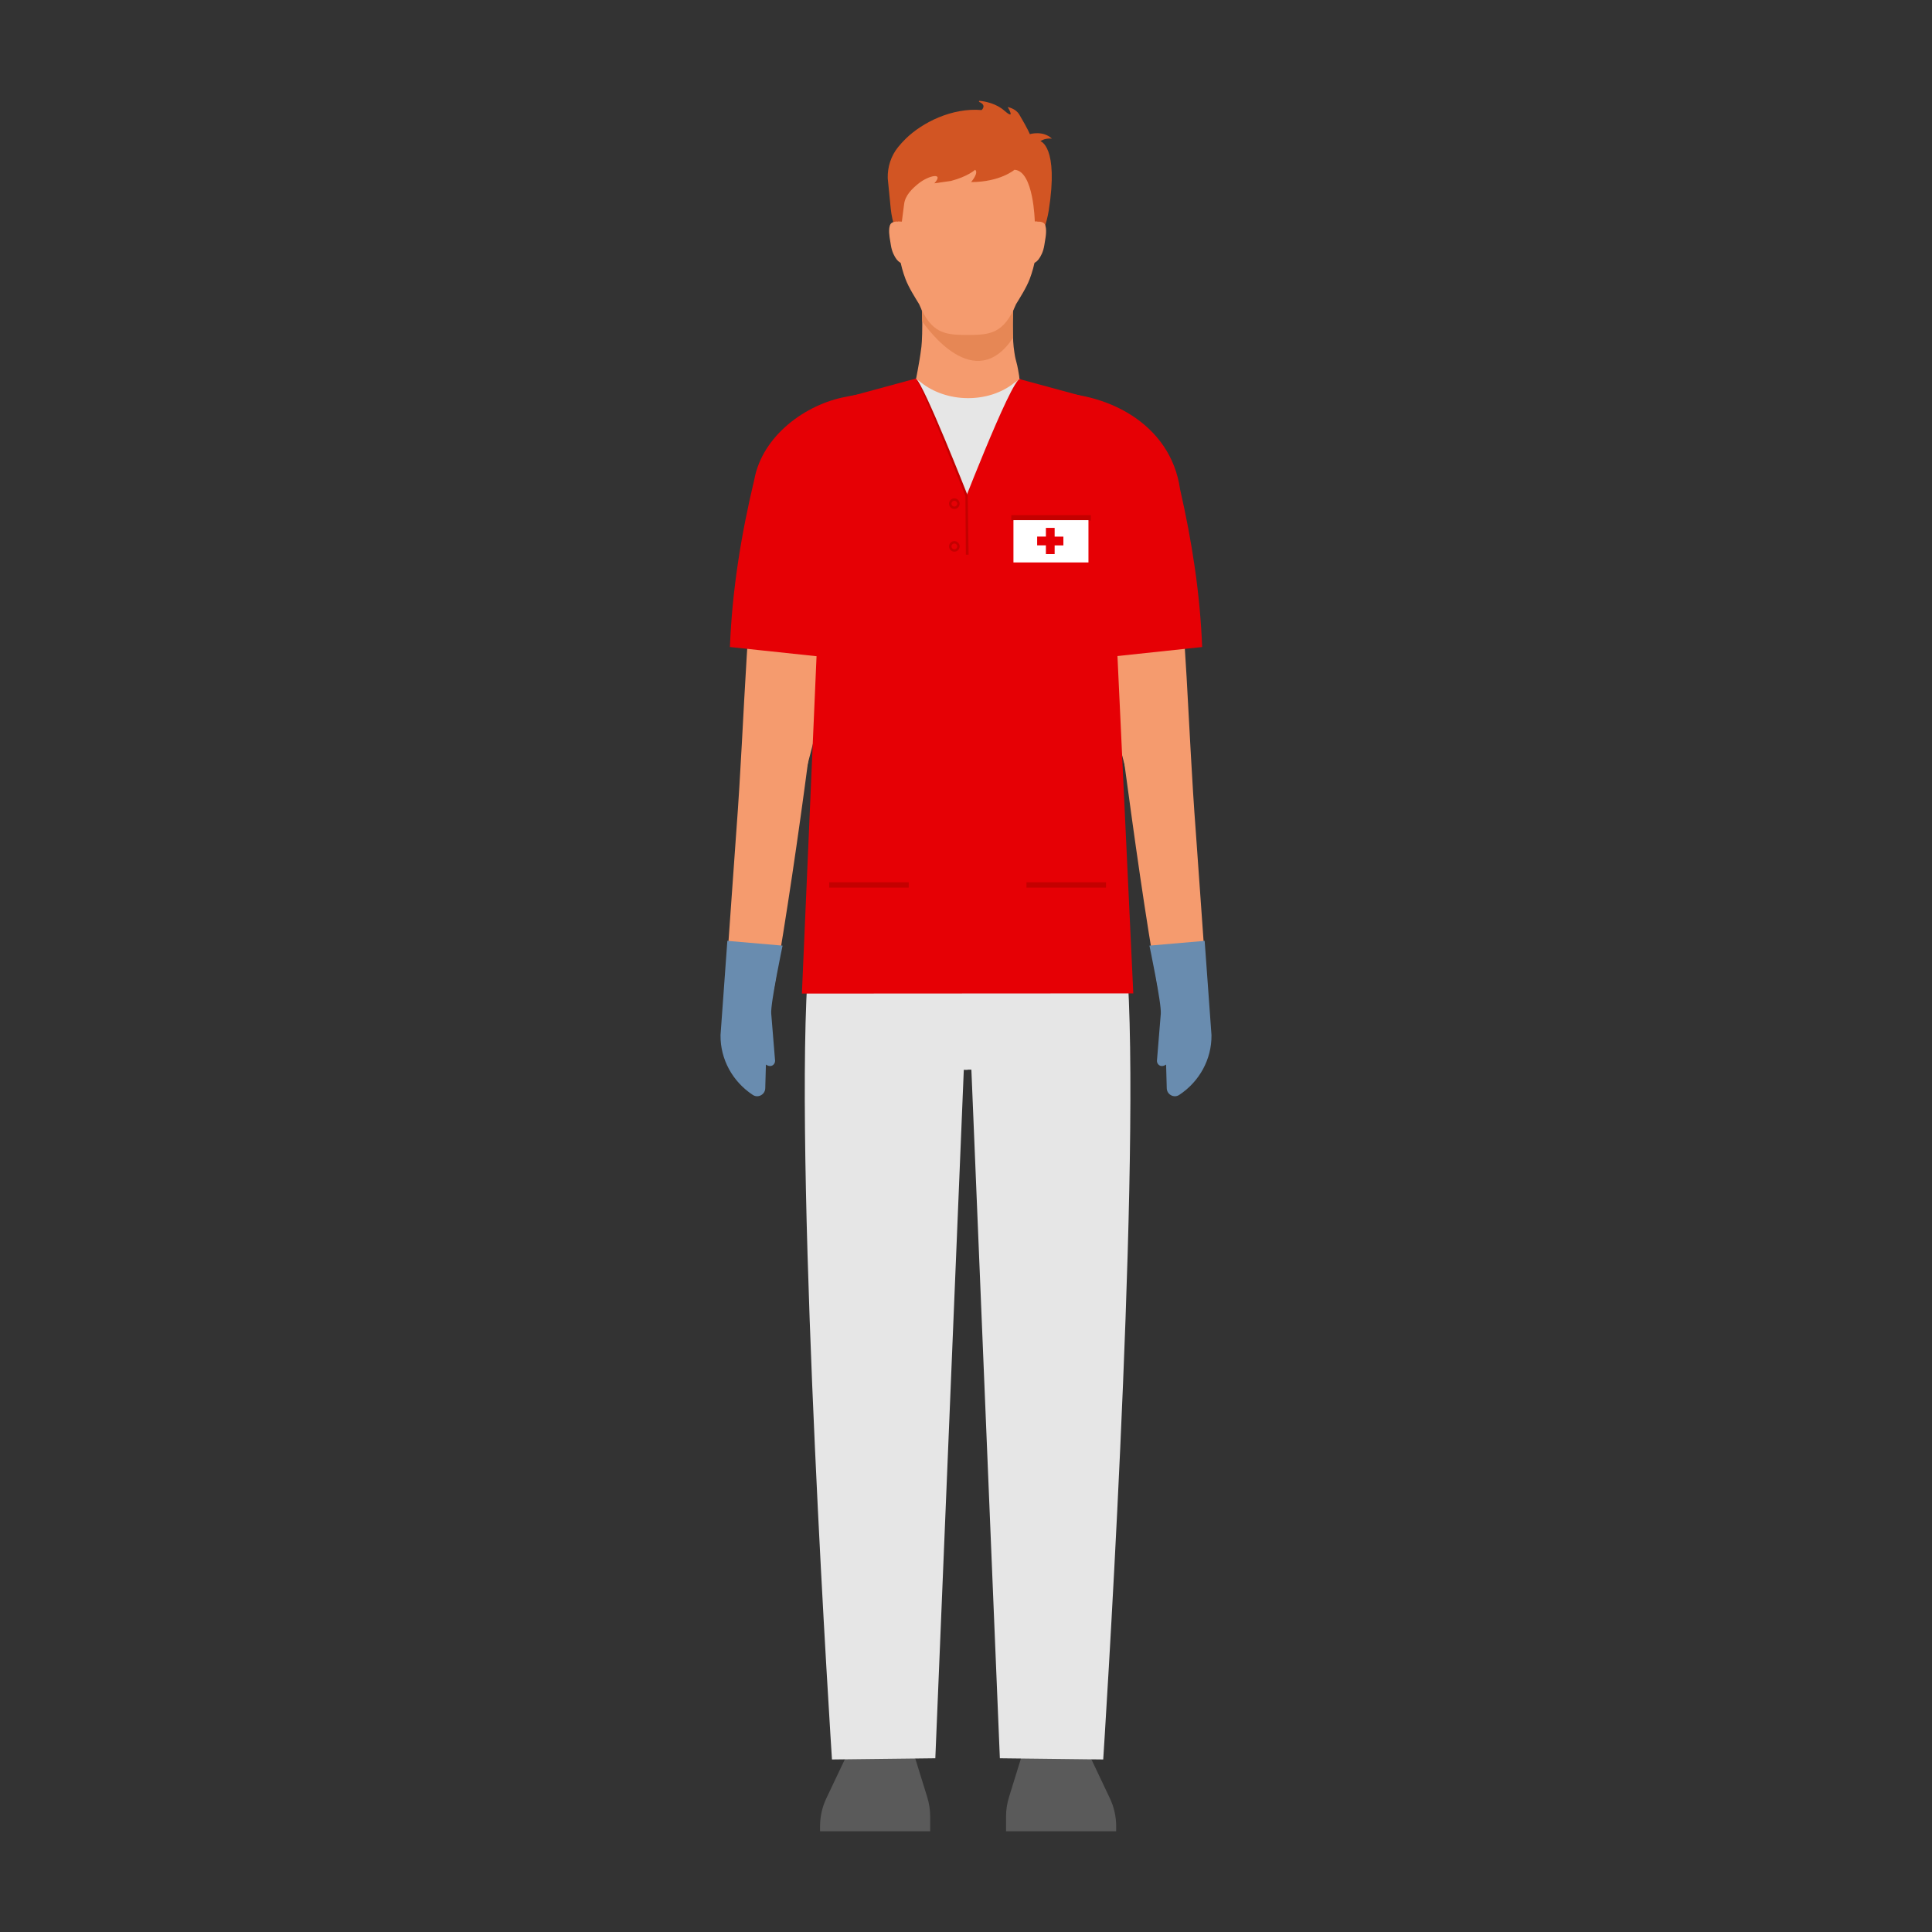 <?xml version="1.0" encoding="UTF-8"?>
<svg xmlns="http://www.w3.org/2000/svg" id="Ebene_1" viewBox="0 0 200 200">
  <rect x="0" y="0" width="200" height="200" fill="#333333" stroke="none"/>
  <defs>
    <style>.cls-1{fill:#f59b6e;}.cls-2{fill:#e68755;}.cls-3{fill:#e6e6e6;}.cls-4{fill:#698caf;}.cls-5{fill:#fff;}.cls-6{fill:#d25523;}.cls-7{fill:#c40000;}.cls-8{fill:#5a5a5a;}.cls-9{fill:#e60005;}</style>
  </defs>
  <path class="cls-6" d="M94.711,30.251c-.555-1.036-.988-2.696-1.484-4.595-.354-1.355-.879-2.656-1.017-4.049l-.312-3.145v-0c-.033-1.178.339-2.335,1.084-3.248.225-.276.486-.567.785-.859,1.714-1.675,4.783-3.223,7.85-2.963,0,0,.568-.493-.236-.831-.069-.029-.042-.133.033-.125.652.071,1.73.297,2.543,1.008,1.248,1.092.36-.359.36-.359,0,0,.816.127,1.2.774.912,1.541,1.092,2.028,1.092,2.028,0,0,1.352-.416,2.288.468,0,0-.676-.104-1.196.26,0,0,1.918.521.861,7.194-.198,1.249-.657,2.43-1.075,3.623-.728,2.077-1.353,4.012-2.046,5.159-2.069,3.423-8.84,3.186-10.729-.34Z"></path>
  <polyline class="cls-1" points="91.142 99.098 91.057 133.897 91.142 181.892"></polyline>
  <path class="cls-1" d="M97.87,99.115c.528,13.801-.15,27.591-.689,41.381-.551,13.795-1.291,27.591-2.522,41.39l-7.034.012c-1.28-13.799-2.069-27.601-2.669-41.403-.591-13.798-1.111-27.606-.542-41.413 0.0 0,13.456.033,13.456.033h0Z"></path>
  <polyline class="cls-1" points="109.246 99.098 109.331 133.897 109.246 181.892"></polyline>
  <path class="cls-1" d="M115.974,99.082c.777,27.642-.956,55.254-3.211,82.816-0-0-7.034-.012-7.034-.012-1.231-13.799-1.971-27.595-2.522-41.39-.539-13.79-1.217-27.58-.689-41.381-0.0 0,13.456-.033,13.456-.033h0Z"></path>
  <path class="cls-8" d="M84.892,189.053v.52s11.4,0,11.4,0v-1.529c0-.676-.102-1.349-.302-1.995l-1.355-4.379h-6.961l-2.131,4.491c-.429.904-.652,1.892-.652,2.893Z"></path>
  <path class="cls-8" d="M115.546,189.053v.52h-11.4v-1.529c0-.676.102-1.349.302-1.995l1.355-4.379h6.961s2.131,4.491,2.131,4.491c.429.904.652,1.892.652,2.893Z"></path>
  <path class="cls-3" d="M88.8,77.022s-4.417,10.757-5.224,24.393c-1.292,21.819,2.549,80.724,2.549,80.724l10.7-.124,3.49-84.383-11.515-20.61Z"></path>
  <path class="cls-3" d="M111.53,77.022s4.417,10.757,5.224,24.393c1.292,21.819-2.549,80.724-2.549,80.724l-10.7-.124-3.49-84.383,11.515-20.61Z"></path>
  <path class="cls-1" d="M107.388,44.568c4.077.821,8.445,2.529,9.137,6.087.75,3.858,2.126,14.429,2.999,24.63.983,11.48,2.88,26.819,2.88,26.819"></path>
  <path class="cls-1" d="M108.171,40.675c4.786.507,10.488,2.697,12.287,7.845.586,1.839.718,3.862,1.003,5.699,1.383,10.57,1.517,21.249,2.322,31.799l1.122,15.777-5.004.619c-2.741-15.491-4.332-31.475-6.948-46.954-.227-1.369-.447-2.721-.722-3.995-1.063-1.624-3.66-2.277-5.627-3.003-0.0 0,1.567-7.786,1.567-7.786h0Z"></path>
  <path class="cls-1" d="M92.62,44.568c-4.077.821-8.445,2.529-9.137,6.087-.75,3.858-2.126,14.429-2.999,24.63-.983,11.48-2.88,26.819-2.88,26.819"></path>
  <path class="cls-1" d="M93.404,48.461c-1.756.572-3.969,1.356-5.179,2.418-.288.301-.376.362-.462.634-1.624,9.015-2.956,18.131-4.103,27.28-1.002,7.638-2.242,16.066-3.552,23.62 0.0 0-5.004-.619-5.004-.619l1.122-15.777c.918-12.017.963-24.184,2.969-36.164,1.066-5.907,7.45-8.692,12.643-9.179-0-0,1.567,7.786,1.567,7.786h0Z"></path>
  <path class="cls-9" d="M93.404,48.461c-1.521.84-3.419,1.735-4.43,2.857-.368.412-.299.613-.169.47.019-.01.064-.103.063-.047-.339,3.13-.595,6.285-.967,9.445-.284,2.334-.573,4.673-1.011,6.997l-11.329-1.204c.226-5.837,1.153-11.623,2.521-17.323.828-4.564,5.339-7.823,9.494-8.579,1.468-.322,2.878-.447,4.26-.402l1.568,7.786h0Z"></path>
  <path class="cls-9" d="M108.171,40.675c6.22-.256,13.004,3.097,13.986,9.951,1.233,5.399,2.079,10.842,2.289,16.354-0.0 0-11.329,1.204-11.329,1.204-.997-5.433-1.398-10.98-1.978-16.442-.001-.056.044.037.063.047.13.143.199-.058-.169-.47-1.012-1.123-2.906-2.015-4.43-2.857-0.0 0,1.567-7.786,1.567-7.786h0Z"></path>
  <path class="cls-3" d="M100.185,90.834v.02h-15.961c0,2.443-.539,5.808-.539,9.042,0,8.204,7.113,10.856,16.46,10.856l.04-.02c9.346,0,16.463-2.652,16.463-10.856,0-3.234-.541-6.599-.541-9.042h-15.921Z"></path>
  <polygon class="cls-9" points="114.735 47.81 112.263 41.069 102.38 38.387 97.757 38.387 87.875 41.069 85.403 47.81 83.012 102.855 117.318 102.835 114.735 47.81"></polygon>
  <path class="cls-1" d="M95.385,35.896c.124-1.009.217-5.72-.466-6.411-1.295-1.311,11.772-1.316,10.478-.005-.682.691-.59,5.407-.466,6.417.23,1.871.237.943.569,3.008,0,0,.045.413.045.626,0,2.419-2.961,4.38-5.38,4.38-2.419,0-5.38-1.961-5.38-4.38,0-.212.369-1.762.599-3.634Z"></path>
  <path class="cls-2" d="M104.87,34.972c-.039-.981-.041-2.429.065-3.606l-9.573-.228c.069.65.1,1.402.108,2.125.518.756,5.449,7.639,9.4,1.708Z"></path>
  <path class="cls-1" d="M107.379,19.305c0-3.836-3.216-6.914-7.214-6.914h-0c-3.998,0-7.214,3.078-7.214,6.914,0,.041-.005,4.096-.008,5.063-.006,1.544.248,3.083.794,4.52.342.899,1.009,1.939,1.409,2.596,1.263,3.041,2.645,3.19,5.018,3.19h0c2.374,0,3.755-.149,5.018-3.19.401-.657,1.067-1.697,1.41-2.596.547-1.437.8-2.975.794-4.52-.003-.967-.008-5.022-.008-5.063Z"></path>
  <path class="cls-1" d="M108.149,23.204c-.281-.472-1.616-.241-1.777-.038-.09-.243-.112,1.107-.154,1.403-.014.103-.049.317-.079.506-.049.301-.062.607-.032.899.117,1.132.598,1.268.691,1.284.001 0.0.001 0.0.002 0.0.001 0.0.001 0.0.002 0.0.094.014.593.037,1.055-1.002.119-.268.201-.563.249-.864.03-.189.064-.403.082-.505.052-.294.223-1.241-.04-1.683Z"></path>
  <path class="cls-1" d="M92.182,23.204c.281-.472,1.616-.241,1.777-.038.09-.243.112,1.107.154,1.403.014.103.049.317.079.506.049.301.062.607.032.899-.117,1.132-.598,1.268-.691,1.284-.001 0-.001 0-.002 0-.001 0-.001 0-.002 0-.094.014-.593.037-1.055-1.002-.119-.268-.201-.563-.249-.864-.03-.189-.064-.403-.082-.505-.052-.294-.223-1.241.04-1.683Z"></path>
  <path class="cls-3" d="M105.028,39.61c-2.686,2.177-7.047,2.123-9.733-.054l-.477-.347-3.147,3.995,8.487,8.078,8.525-8.163-3.094-3.883-.561.374Z"></path>
  <path class="cls-9" d="M105.592,39.24c-.9-.074-6.616,14.816-6.616,14.816l15.227-9.859-8.611-4.957Z"></path>
  <path class="cls-7" d="M94.817,39.21c.788.467,5.359,12.094,5.359,12.094l.094,6.118h-.345l-3.602-6.635-4.047-6.494,2.541-5.082Z"></path>
  <path class="cls-9" d="M94.786,39.21c.327-.027,5.155,12.141,5.155,12.141l.047,6.443-13.876-13.433,8.674-5.152Z"></path>
  <rect class="cls-7" x="108.529" y="49.49" width=".557" height="8.235" transform="translate(55.2 162.416) rotate(-90)"></rect>
  <path class="cls-7" d="M98.794,52.688c-.303,0-.549-.246-.549-.549s.246-.549.549-.549c.302,0,.548.246.548.549s-.246.549-.548.549ZM98.794,51.84c-.165,0-.299.134-.299.299s.134.299.299.299.298-.134.298-.299-.134-.299-.298-.299Z"></path>
  <path class="cls-7" d="M98.794,57.111c-.303,0-.549-.246-.549-.548,0-.303.246-.549.549-.549.302,0,.548.246.548.549,0,.302-.246.548-.548.548ZM98.794,56.264c-.165,0-.299.134-.299.299,0,.164.134.298.299.298s.298-.134.298-.298c0-.165-.134-.299-.298-.299Z"></path>
  <rect class="cls-5" x="104.912" y="53.845" width="7.765" height="4.378"></rect>
  <path id="Bildmarke" class="cls-9" d="M110.081,55.554v.905h-.905v.9h-.905v-.905h-.905v-.905h.905v-.905h.905s0,.905,0,.905v.005h.905Z"></path>
  <rect class="cls-7" x="110.098" y="87.49" width=".557" height="8.235" transform="translate(18.77 201.985) rotate(-90)"></rect>
  <rect class="cls-7" x="89.675" y="87.49" width=".557" height="8.235" transform="translate(-1.654 181.561) rotate(-90)"></rect>
  <path class="cls-4" d="M120.163,104.938c.096-1.038-1.175-7.047-1.175-7.047l5.718-.494.706,9.755c.03,2.505-1.252,4.821-3.345,6.197-.542.356-1.266-.039-1.285-.687l-.068-2.461c-.128.088-.271.153-.434.155-.28.003-.511-.237-.514-.538l.399-4.88Z"></path>
  <path class="cls-4" d="M80.235,109.818c-.004.3-.234.541-.514.538-.163-.002-.306-.067-.434-.155l-.068,2.461c-.019.648-.743,1.043-1.285.687-2.093-1.376-3.375-3.691-3.345-6.197l.706-9.755,5.718.494s-1.272,6.009-1.175,7.047l.399,4.88Z"></path>
  <path class="cls-6" d="M93.358,22.943l-.488-.024-.215-1.594c-.257-1.91.156-3.884,1.068-5.582,1.029-1.918,2.976-3.812,6.647-3.718,3.388.087,5.235,1.975,6.235,3.842.865,1.615,1.335,3.47,1.212,5.298-.048.722-.135,1.48-.166,1.758h-.531s-.107-5.246-2.103-5.347c0,0-1.473,1.271-4.488,1.271,0,0,.829-.962.413-1.271,0,0-.74.694-2.501,1.155l-1.716.243c1.047-1.155-.576-.829-1.633.018-.674.54-1.392,1.237-1.498,2.14-.054.462-.235,1.812-.235,1.812Z"></path>
</svg>
